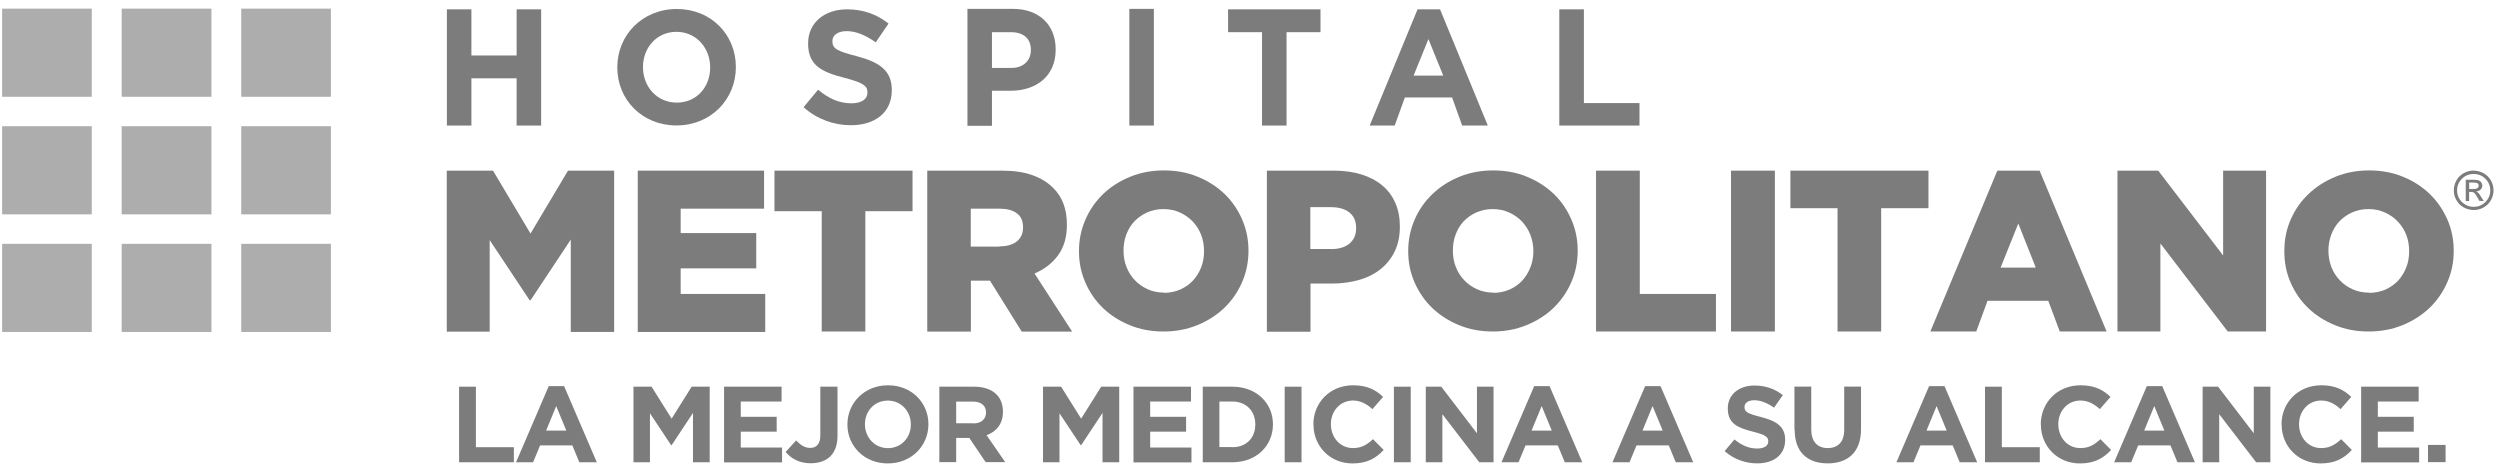 <svg width="275" height="51" viewBox="0 0 275 51" fill="none" xmlns="http://www.w3.org/2000/svg">
<path d="M49.157 18.771H54.232L58.356 25.691L62.481 18.771H67.556V36.516H62.783V26.359L58.363 33.027H58.26L53.866 26.41V36.484H49.144V18.778L49.157 18.771Z" fill="#7C7C7C"/>
<path d="M70.139 18.771H84.048V22.954H74.874V25.639H83.187V29.52H74.874V32.334H84.176V36.516H70.152V18.771H70.139Z" fill="#7C7C7C"/>
<path d="M90.382 23.23H85.191V18.771H100.379V23.23H95.188V36.464H90.389V23.23H90.376H90.382Z" fill="#7C7C7C"/>
<path d="M101.991 18.771H110.182C111.512 18.771 112.649 18.932 113.575 19.273C114.5 19.6 115.245 20.063 115.83 20.654C116.857 21.643 117.359 22.992 117.359 24.695V24.746C117.359 26.089 117.031 27.194 116.395 28.074C115.752 28.954 114.892 29.616 113.799 30.085L117.937 36.477H112.392L108.898 30.875H106.797V36.477H101.998V18.784L101.985 18.771H101.991ZM109.951 27.098C110.774 27.098 111.41 26.911 111.866 26.545C112.309 26.166 112.534 25.678 112.534 25.048V24.997C112.534 24.303 112.309 23.776 111.84 23.455C111.384 23.114 110.741 22.954 109.925 22.954H106.784V27.123H109.951V27.098Z" fill="#7C7C7C"/>
<path d="M127.985 36.465C126.642 36.465 125.415 36.24 124.278 35.771C123.141 35.308 122.151 34.679 121.329 33.889C120.507 33.098 119.858 32.154 119.395 31.087C118.926 30.021 118.688 28.878 118.688 27.657V27.605C118.688 26.385 118.926 25.241 119.395 24.162C119.864 23.083 120.519 22.138 121.355 21.335C122.19 20.532 123.192 19.902 124.329 19.44C125.466 18.977 126.693 18.746 128.036 18.746C129.379 18.746 130.606 18.971 131.743 19.44C132.88 19.902 133.857 20.532 134.692 21.322C135.514 22.113 136.163 23.057 136.626 24.123C137.095 25.19 137.332 26.333 137.332 27.554V27.605C137.332 28.826 137.095 29.97 136.626 31.049C136.157 32.128 135.501 33.073 134.666 33.876C133.818 34.679 132.829 35.308 131.692 35.771C130.554 36.233 129.315 36.465 127.985 36.465ZM128.023 32.212C128.679 32.212 129.289 32.083 129.835 31.846C130.381 31.595 130.85 31.267 131.229 30.856C131.608 30.439 131.91 29.963 132.128 29.411C132.34 28.858 132.443 28.28 132.443 27.65V27.599C132.443 26.982 132.34 26.391 132.128 25.839C131.916 25.286 131.608 24.811 131.216 24.38C130.811 23.956 130.342 23.629 129.796 23.378C129.25 23.128 128.646 22.999 127.985 22.999C127.323 22.999 126.719 23.128 126.186 23.365C125.653 23.603 125.184 23.944 124.792 24.342C124.4 24.759 124.111 25.235 123.892 25.8C123.687 26.353 123.59 26.931 123.59 27.548V27.599C123.59 28.216 123.693 28.807 123.905 29.346C124.117 29.899 124.426 30.387 124.817 30.805C125.209 31.222 125.678 31.556 126.224 31.807C126.77 32.058 127.374 32.186 128.036 32.186L128.023 32.212Z" fill="#7C7C7C"/>
<path d="M139.343 18.771H146.776C147.862 18.771 148.851 18.913 149.751 19.189C150.637 19.465 151.396 19.857 152.032 20.384C152.655 20.898 153.143 21.54 153.477 22.305C153.818 23.069 153.985 23.924 153.985 24.881V24.933C153.985 25.96 153.805 26.854 153.426 27.631C153.059 28.408 152.539 29.064 151.884 29.59C151.229 30.117 150.438 30.522 149.52 30.785C148.607 31.049 147.605 31.19 146.532 31.19H144.155V36.49H139.356V18.784L139.343 18.771ZM146.417 27.399C147.277 27.399 147.946 27.2 148.44 26.796C148.922 26.378 149.173 25.826 149.173 25.138V25.087C149.173 24.348 148.935 23.77 148.44 23.378C147.958 22.986 147.277 22.787 146.391 22.787H144.136V27.393H146.417V27.399Z" fill="#7C7C7C"/>
<path d="M164.212 36.465C162.883 36.465 161.643 36.24 160.505 35.771C159.368 35.308 158.392 34.679 157.557 33.889C156.734 33.098 156.085 32.154 155.61 31.087C155.141 30.021 154.903 28.878 154.903 27.657V27.605C154.903 26.385 155.141 25.241 155.61 24.162C156.079 23.083 156.734 22.138 157.582 21.335C158.417 20.532 159.407 19.902 160.544 19.44C161.681 18.977 162.921 18.746 164.251 18.746C165.581 18.746 166.834 18.971 167.958 19.44C169.095 19.902 170.071 20.532 170.907 21.322C171.729 22.113 172.378 23.057 172.84 24.123C173.309 25.19 173.547 26.333 173.547 27.554V27.605C173.547 28.826 173.309 29.97 172.84 31.049C172.371 32.128 171.716 33.073 170.881 33.876C170.046 34.679 169.044 35.308 167.906 35.771C166.769 36.233 165.542 36.465 164.2 36.465H164.212ZM164.251 32.212C164.906 32.212 165.517 32.083 166.063 31.846C166.609 31.595 167.078 31.267 167.457 30.856C167.836 30.439 168.125 29.963 168.343 29.411C168.562 28.858 168.671 28.28 168.671 27.65V27.599C168.671 26.982 168.555 26.391 168.343 25.839C168.131 25.286 167.823 24.811 167.431 24.38C167.026 23.956 166.557 23.629 166.011 23.378C165.465 23.128 164.861 22.999 164.2 22.999C163.538 22.999 162.934 23.128 162.401 23.365C161.855 23.603 161.398 23.944 161.007 24.342C160.615 24.759 160.326 25.235 160.12 25.8C159.908 26.353 159.818 26.931 159.818 27.548V27.599C159.818 28.216 159.921 28.807 160.133 29.346C160.345 29.899 160.653 30.387 161.045 30.805C161.437 31.222 161.906 31.556 162.452 31.807C162.998 32.058 163.602 32.186 164.264 32.186L164.251 32.212Z" fill="#7C7C7C"/>
<path d="M175.564 18.771H180.376V32.334H188.754V36.464H175.564V18.771Z" fill="#7C7C7C"/>
<path d="M190.411 18.771H195.236V36.464H190.411V18.771Z" fill="#7C7C7C"/>
<path d="M202.136 22.902H196.945V18.771H212.132V22.902H206.928V36.464H202.129V22.902H202.136Z" fill="#7C7C7C"/>
<path d="M219.726 18.771H224.358L231.727 36.464H226.574L225.309 33.085H218.627L217.388 36.464H212.338L219.707 18.771H219.732H219.726ZM223.934 29.436L222.013 24.586L220.067 29.436H223.953H223.94H223.934Z" fill="#7C7C7C"/>
<path d="M232.928 18.771H237.406L244.544 28.1V18.771H249.266V36.464H245.051L237.644 26.783V36.464H232.922V18.771H232.928Z" fill="#7C7C7C"/>
<path d="M260.56 36.465C259.217 36.465 257.977 36.24 256.853 35.771C255.716 35.308 254.727 34.679 253.904 33.889C253.082 33.098 252.433 32.154 251.97 31.087C251.501 30.021 251.277 28.878 251.277 27.657V27.605C251.277 26.385 251.501 25.241 251.97 24.162C252.439 23.083 253.095 22.138 253.943 21.335C254.778 20.532 255.78 19.902 256.904 19.44C258.042 18.977 259.281 18.746 260.611 18.746C261.941 18.746 263.181 18.971 264.318 19.44C265.455 19.902 266.432 20.532 267.254 21.322C268.077 22.113 268.725 23.057 269.201 24.123C269.67 25.19 269.908 26.333 269.908 27.554V27.605C269.908 28.826 269.683 29.97 269.201 31.049C268.732 32.128 268.077 33.073 267.241 33.876C266.393 34.679 265.404 35.308 264.267 35.771C263.13 36.233 261.89 36.465 260.56 36.465ZM260.598 32.212C261.254 32.212 261.864 32.083 262.41 31.846C262.956 31.595 263.425 31.267 263.804 30.856C264.183 30.439 264.472 29.963 264.691 29.411C264.909 28.858 265.006 28.28 265.006 27.65V27.599C265.006 26.982 264.903 26.391 264.691 25.839C264.479 25.286 264.171 24.811 263.766 24.38C263.374 23.956 262.892 23.629 262.346 23.378C261.8 23.128 261.196 22.999 260.534 22.999C259.873 22.999 259.269 23.128 258.735 23.365C258.189 23.603 257.733 23.944 257.341 24.342C256.949 24.759 256.66 25.235 256.442 25.8C256.236 26.353 256.127 26.931 256.127 27.548V27.599C256.127 28.216 256.243 28.807 256.442 29.346C256.654 29.899 256.962 30.387 257.354 30.805C257.746 31.222 258.202 31.556 258.761 31.807C259.307 32.058 259.911 32.186 260.573 32.186L260.598 32.212Z" fill="#7C7C7C"/>
<path d="M272.105 18.772C272.497 18.772 272.863 18.874 273.203 19.061C273.544 19.26 273.814 19.523 274 19.851C274.193 20.191 274.289 20.551 274.289 20.943C274.289 21.335 274.186 21.695 274 22.022C273.807 22.363 273.544 22.626 273.203 22.813C272.863 23.012 272.497 23.102 272.105 23.102C271.713 23.102 271.347 22.999 271.006 22.813C270.666 22.626 270.396 22.35 270.21 22.022C270.004 21.682 269.92 21.322 269.92 20.93C269.92 20.538 270.023 20.179 270.21 19.838C270.402 19.498 270.678 19.234 271.006 19.048C271.347 18.862 271.713 18.759 272.105 18.759V18.772ZM272.105 19.138C271.597 19.138 271.167 19.311 270.813 19.665C270.46 20.018 270.28 20.442 270.28 20.943C270.28 21.444 270.46 21.875 270.813 22.222C271.167 22.569 271.597 22.748 272.105 22.748C272.612 22.748 273.043 22.575 273.396 22.222C273.749 21.868 273.929 21.444 273.929 20.943C273.929 20.442 273.749 20.012 273.396 19.665C273.043 19.311 272.612 19.138 272.105 19.138ZM271.61 22.112H271.231V19.774H272.04C272.33 19.774 272.535 19.8 272.651 19.838C272.779 19.89 272.863 19.967 272.94 20.063C273.004 20.179 273.056 20.288 273.056 20.404C273.056 20.577 272.991 20.731 272.863 20.853C272.734 20.975 272.574 21.04 272.381 21.065C272.471 21.104 272.561 21.168 272.632 21.239C272.709 21.329 272.811 21.463 272.921 21.656L273.21 22.106H272.741L272.535 21.74C272.381 21.476 272.272 21.316 272.182 21.226C272.092 21.149 271.976 21.11 271.828 21.11H271.604V22.099L271.61 22.112ZM271.61 20.089V20.789H272.079C272.285 20.789 272.42 20.763 272.509 20.699C272.599 20.635 272.651 20.551 272.651 20.436C272.651 20.294 272.612 20.211 272.522 20.159C272.432 20.108 272.285 20.082 272.053 20.082H271.61V20.089Z" fill="#7C7C7C"/>
<path d="M49.157 1.027H51.855V6.103H56.828V1.027H59.526V13.812H56.828V8.615H51.855V13.812H49.157V1.027Z" fill="#7C7C7C"/>
<path d="M67.903 7.433V7.394C67.903 3.867 70.653 0.989 74.45 0.989C78.247 0.989 80.945 3.841 80.945 7.355V7.394C80.945 10.921 78.195 13.799 74.411 13.799C70.627 13.799 67.903 10.947 67.903 7.433ZM78.118 7.433V7.394C78.118 5.274 76.576 3.501 74.411 3.501C72.246 3.501 70.73 5.235 70.73 7.355V7.394C70.73 9.527 72.259 11.287 74.45 11.287C76.641 11.287 78.118 9.553 78.118 7.433Z" fill="#7C7C7C"/>
<path d="M88.397 11.788L89.991 9.867C91.089 10.786 92.246 11.364 93.646 11.364C94.745 11.364 95.419 10.927 95.419 10.195V10.156C95.419 9.463 95.002 9.116 92.952 8.576C90.485 7.946 88.892 7.259 88.892 4.798V4.76C88.892 2.511 90.678 1.027 93.183 1.027C94.969 1.027 96.499 1.593 97.739 2.595L96.332 4.657C95.246 3.893 94.179 3.424 93.145 3.424C92.111 3.424 91.565 3.899 91.565 4.503V4.542C91.565 5.357 92.085 5.621 94.211 6.173C96.704 6.829 98.098 7.728 98.098 9.893V9.932C98.098 12.392 96.235 13.774 93.595 13.774C91.744 13.774 89.862 13.118 88.391 11.788H88.404H88.397Z" fill="#7C7C7C"/>
<path d="M106.418 0.976H111.429C114.352 0.976 116.125 2.794 116.125 5.421V5.46C116.125 8.435 113.922 9.983 111.166 9.983H109.116V13.838H106.418V0.963V0.976ZM111.256 7.471C112.611 7.471 113.395 6.629 113.395 5.524V5.486C113.395 4.22 112.56 3.539 111.204 3.539H109.116V7.471H111.256Z" fill="#7C7C7C"/>
<path d="M124.227 0.976H126.925V13.812H124.227V0.976Z" fill="#7C7C7C"/>
<path d="M138.823 3.539H135.09V1.027H145.254V3.539H141.521V13.812H138.823V3.539Z" fill="#7C7C7C"/>
<path d="M155.925 1.027H158.405L163.66 13.812H160.839L159.728 10.722H154.537L153.413 13.812H150.663L155.931 1.027H155.925ZM158.758 8.319L157.126 4.297L155.494 8.319H158.758Z" fill="#7C7C7C"/>
<path d="M171.53 1.027H174.228V11.339H180.344V13.812H171.523V1.027H171.536H171.53Z" fill="#7C7C7C"/>
<path d="M50.499 42.536H52.349V49.191H56.525V50.849H50.499V42.536Z" fill="#7C7C7C"/>
<path d="M60.355 42.471H62.05L65.648 50.849H63.727L62.956 48.992H59.41L58.639 50.849H56.763L60.361 42.471H60.355ZM62.295 47.367L61.183 44.668L60.072 47.367H62.301H62.295Z" fill="#7C7C7C"/>
<path d="M69.689 42.536H71.674L73.878 46.05L76.081 42.536H78.067V50.849H76.229V45.42L73.878 48.973H73.826L71.494 45.459V50.849H69.683V42.536H69.689Z" fill="#7C7C7C"/>
<path d="M79.66 42.536H85.975V44.167H81.484V45.851H85.435V47.483H81.484V49.23H86.026V50.862H79.647V42.548L79.66 42.536Z" fill="#7C7C7C"/>
<path d="M86.418 49.718L87.581 48.44C88.063 48.967 88.532 49.269 89.11 49.269C89.804 49.269 90.235 48.851 90.235 47.887V42.536H92.124V47.971C92.124 48.96 91.834 49.693 91.34 50.194C90.845 50.695 90.074 50.958 89.162 50.958C87.858 50.958 86.997 50.393 86.412 49.712L86.418 49.718Z" fill="#7C7C7C"/>
<path d="M93.216 46.705V46.679C93.216 44.315 95.091 42.381 97.681 42.381C100.27 42.381 102.126 44.289 102.126 46.654V46.679C102.126 49.044 100.25 50.977 97.661 50.977C95.072 50.977 93.216 49.069 93.216 46.705ZM100.193 46.705V46.679C100.193 45.26 99.139 44.065 97.661 44.065C96.184 44.065 95.143 45.234 95.143 46.654V46.679C95.143 48.099 96.197 49.294 97.674 49.294C99.152 49.294 100.193 48.125 100.193 46.705Z" fill="#7C7C7C"/>
<path d="M103.328 42.536H107.163C108.223 42.536 109.052 42.838 109.604 43.377C110.073 43.84 110.324 44.495 110.324 45.273V45.298C110.324 46.641 109.592 47.483 108.525 47.874L110.575 50.836H108.422L106.624 48.176H105.178V50.836H103.328V42.523L103.315 42.536H103.328ZM107.041 46.577C107.941 46.577 108.461 46.101 108.461 45.395V45.369C108.461 44.592 107.902 44.174 107.015 44.174H105.178V46.557H107.054L107.041 46.57V46.577Z" fill="#7C7C7C"/>
<path d="M114.737 42.536H116.723L118.926 46.05L121.13 42.536H123.115V50.849H121.277V45.42L118.926 48.973H118.875L116.543 45.459V50.849H114.731V42.536H114.737Z" fill="#7C7C7C"/>
<path d="M124.695 42.536H131.011V44.167H126.52V45.851H130.471V47.483H126.52V49.23H131.062V50.862H124.683V42.548L124.695 42.536Z" fill="#7C7C7C"/>
<path d="M132.302 42.536H135.566C138.2 42.536 140.024 44.334 140.024 46.667V46.692C140.024 49.031 138.2 50.849 135.566 50.849H132.302V42.536ZM135.566 49.191C137.069 49.191 138.084 48.189 138.084 46.705V46.679C138.084 45.208 137.069 44.167 135.566 44.167H134.133V49.178H135.566V49.191Z" fill="#7C7C7C"/>
<path d="M141.315 42.536H143.166V50.849H141.315V42.536Z" fill="#7C7C7C"/>
<path d="M144.47 46.705V46.679C144.47 44.315 146.269 42.381 148.839 42.381C150.419 42.381 151.357 42.908 152.141 43.66L150.965 45.002C150.323 44.424 149.661 44.058 148.826 44.058C147.406 44.058 146.397 45.227 146.397 46.647V46.673C146.397 48.093 147.387 49.288 148.826 49.288C149.789 49.288 150.368 48.909 151.029 48.311L152.205 49.493C151.344 50.412 150.38 50.977 148.774 50.977C146.307 50.977 144.483 49.095 144.483 46.705H144.47Z" fill="#7C7C7C"/>
<path d="M153.329 42.536H155.179V50.849H153.329V42.536Z" fill="#7C7C7C"/>
<path d="M156.843 42.536H158.539L162.465 47.662V42.536H164.289V50.849H162.722L158.661 45.562V50.849H156.837V42.536H156.85H156.843Z" fill="#7C7C7C"/>
<path d="M168.754 42.471H170.45L174.048 50.849H172.127L171.356 48.992H167.81L167.039 50.849H165.163L168.761 42.471H168.754ZM170.695 47.367L169.583 44.668L168.472 47.367H170.701H170.695Z" fill="#7C7C7C"/>
<path d="M180.961 42.471H182.657L186.255 50.849H184.334L183.563 48.992H180.017L179.246 50.849H177.37L180.967 42.471H180.961ZM182.895 47.367L181.783 44.668L180.672 47.367H182.901H182.895Z" fill="#7C7C7C"/>
<path d="M189.705 49.628L190.79 48.337C191.548 48.954 192.332 49.339 193.296 49.339C194.054 49.339 194.51 49.037 194.51 48.562V48.536C194.51 48.074 194.221 47.836 192.827 47.483C191.144 47.059 190.058 46.59 190.058 44.945V44.919C190.058 43.409 191.272 42.407 192.994 42.407C194.208 42.407 195.262 42.786 196.11 43.461L195.146 44.842C194.401 44.328 193.675 44.026 192.968 44.026C192.262 44.026 191.895 44.354 191.895 44.752V44.778C191.895 45.318 192.249 45.504 193.707 45.87C195.403 46.307 196.367 46.911 196.367 48.369V48.395C196.367 50.039 195.101 50.971 193.289 50.971C192.024 50.971 190.745 50.534 189.73 49.641L189.705 49.628Z" fill="#7C7C7C"/>
<path d="M197.388 47.277V42.529H199.238V47.226C199.238 48.581 199.919 49.288 201.05 49.288C202.181 49.288 202.862 48.607 202.862 47.29V42.529H204.712V47.213C204.712 49.725 203.279 50.971 201.044 50.971C198.808 50.971 197.414 49.725 197.414 47.277H197.401H197.388Z" fill="#7C7C7C"/>
<path d="M212.196 42.471H213.893L217.49 50.849H215.569L214.798 48.992H211.252L210.481 50.849H208.605L212.203 42.471H212.196ZM214.137 47.367L213.025 44.668L211.914 47.367H214.143H214.137Z" fill="#7C7C7C"/>
<path d="M218.351 42.536H220.201V49.191H224.377V50.849H218.351V42.536Z" fill="#7C7C7C"/>
<path d="M224.487 46.705V46.679C224.487 44.315 226.285 42.381 228.855 42.381C230.436 42.381 231.374 42.908 232.157 43.66L230.982 45.002C230.339 44.424 229.678 44.058 228.842 44.058C227.423 44.058 226.414 45.227 226.414 46.647V46.673C226.414 48.093 227.403 49.288 228.842 49.288C229.806 49.288 230.384 48.909 231.046 48.311L232.222 49.493C231.361 50.412 230.397 50.977 228.791 50.977C226.324 50.977 224.499 49.095 224.499 46.705H224.487Z" fill="#7C7C7C"/>
<path d="M236.147 42.471H237.843L241.441 50.849H239.52L238.749 48.992H235.203L234.432 50.849H232.556L236.153 42.471H236.147ZM238.081 47.367L236.969 44.668L235.858 47.367H238.087H238.081Z" fill="#7C7C7C"/>
<path d="M242.295 42.536H243.991L247.916 47.662V42.536H249.741V50.849H248.173L244.113 45.562V50.849H242.289V42.536H242.301H242.295Z" fill="#7C7C7C"/>
<path d="M250.968 46.705V46.679C250.968 44.315 252.767 42.381 255.337 42.381C256.917 42.381 257.855 42.908 258.639 43.66L257.463 45.002C256.821 44.424 256.159 44.058 255.324 44.058C253.904 44.058 252.896 45.227 252.896 46.647V46.673C252.896 48.093 253.885 49.288 255.324 49.288C256.288 49.288 256.866 48.909 257.528 48.311L258.703 49.493C257.842 50.412 256.879 50.977 255.273 50.977C252.806 50.977 250.981 49.095 250.981 46.705H250.968Z" fill="#7C7C7C"/>
<path d="M259.737 42.536H266.053V44.167H261.562V45.851H265.513V47.483H261.562V49.23H266.104V50.862H259.725V42.548L259.737 42.536Z" fill="#7C7C7C"/>
<path d="M267.081 48.941H269.014V50.836H267.081V48.941Z" fill="#7C7C7C"/>
<path d="M10.096 0.95H0.234V10.645H10.096V0.95Z" fill="#ADADAD"/>
<path d="M23.26 0.95H13.385V10.645H23.26V0.95Z" fill="#ADADAD"/>
<path d="M36.398 0.95H26.536V10.645H36.398V0.95Z" fill="#ADADAD"/>
<path d="M10.096 13.883H0.234V23.577H10.096V13.883Z" fill="#ADADAD"/>
<path d="M23.26 13.883H13.385V23.577H23.26V13.883Z" fill="#ADADAD"/>
<path d="M36.398 13.883H26.536V23.577H36.398V13.883Z" fill="#ADADAD"/>
<path d="M10.096 26.821H0.234V36.516H10.096V26.821Z" fill="#ADADAD"/>
<path d="M23.26 26.821H13.385V36.516H23.26V26.821Z" fill="#ADADAD"/>
<path d="M36.398 26.821H26.536V36.516H36.398V26.821Z" fill="#ADADAD"/>
</svg>
